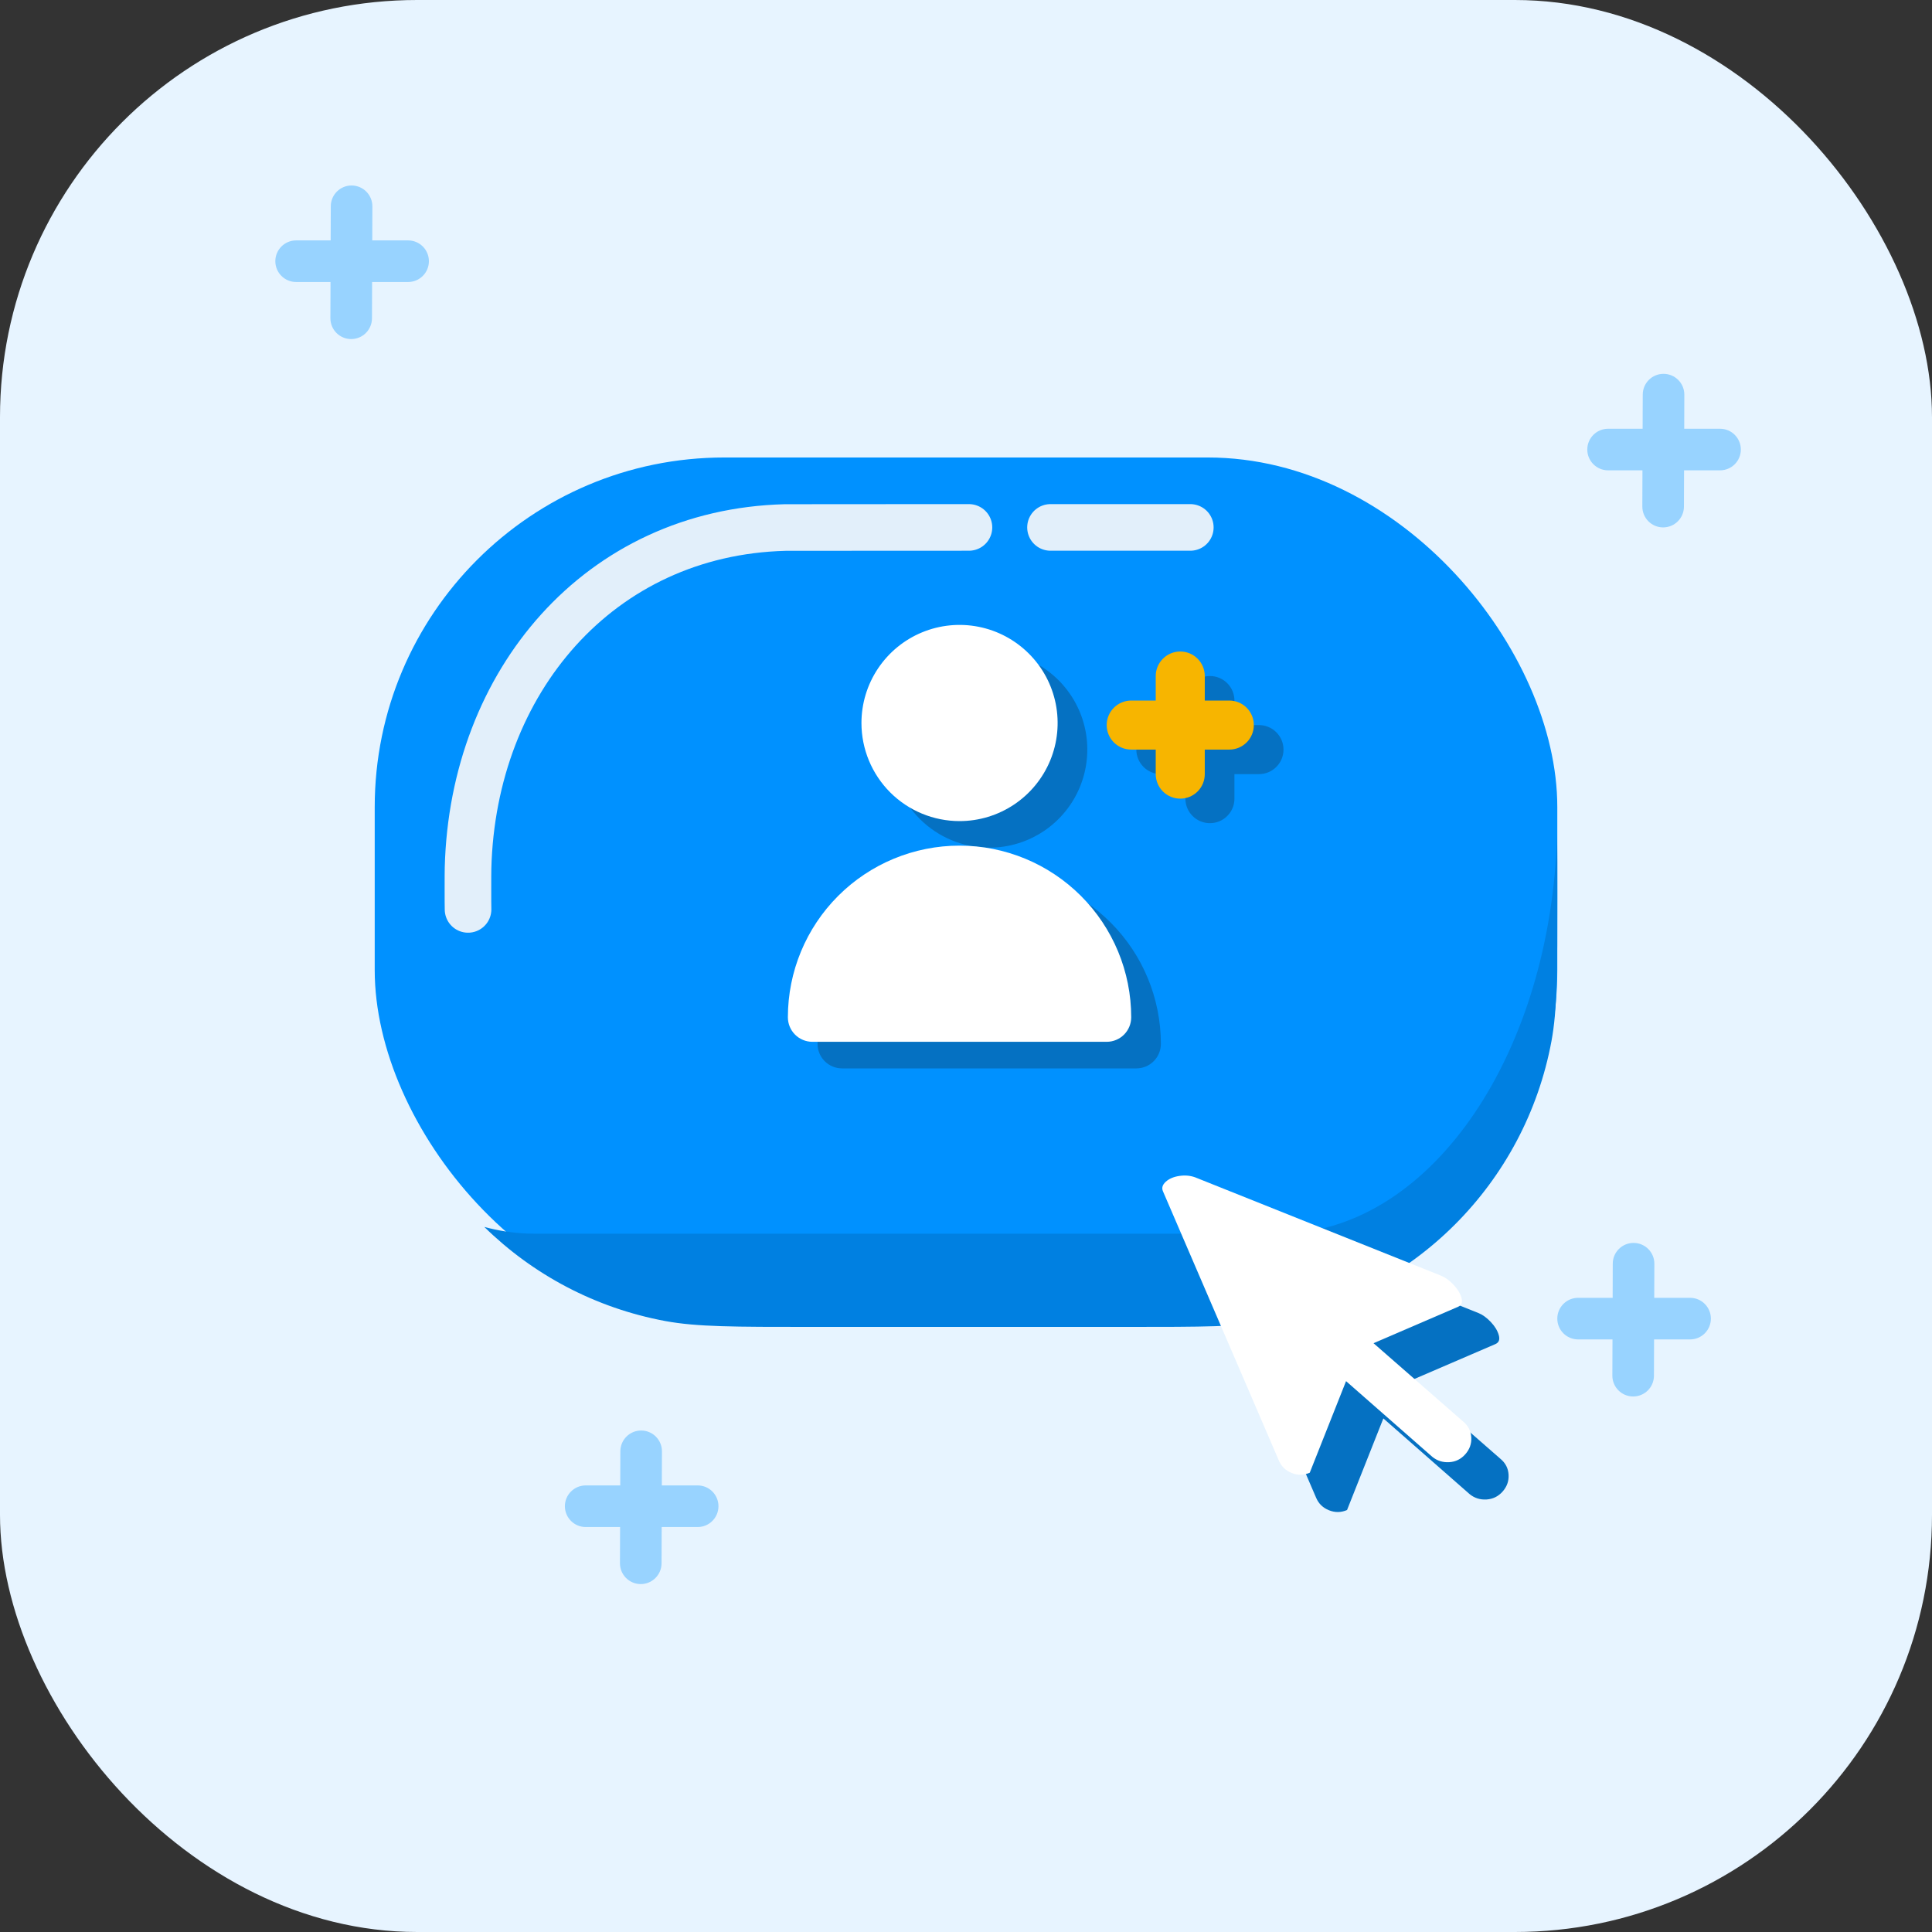 <svg width="88" height="88" viewBox="0 0 88 88" fill="none" xmlns="http://www.w3.org/2000/svg">
<rect x="0" y="0" width="88" height="88" fill="#333333" stroke="none"/>
<rect width="88" height="88" rx="19" fill="#E7F4FF"/>
<path fill-rule="evenodd" clip-rule="evenodd" d="M16.017 8.449C15.494 8.447 15.069 8.87 15.067 9.393L15.061 10.95H13.488C12.965 10.95 12.541 11.374 12.541 11.897C12.541 12.421 12.965 12.845 13.488 12.845H15.055L15.049 14.493C15.047 15.016 15.469 15.442 15.993 15.444C16.516 15.446 16.941 15.023 16.943 14.5L16.949 12.845H18.588C19.112 12.845 19.536 12.421 19.536 11.897C19.536 11.374 19.112 10.95 18.588 10.95H16.956L16.961 9.4C16.963 8.877 16.541 8.451 16.017 8.449Z" fill="#98D3FF"/>
<path fill-rule="evenodd" clip-rule="evenodd" d="M75.775 17.028C75.252 17.026 74.826 17.449 74.825 17.972L74.819 19.529H73.246C72.723 19.529 72.299 19.953 72.299 20.476C72.299 20.999 72.723 21.423 73.246 21.423H74.812L74.806 23.072C74.805 23.595 75.227 24.021 75.75 24.023C76.274 24.024 76.699 23.602 76.701 23.078L76.707 21.423H78.346C78.869 21.423 79.293 20.999 79.293 20.476C79.293 19.953 78.869 19.529 78.346 19.529H76.714L76.719 17.979C76.721 17.455 76.298 17.03 75.775 17.028Z" fill="#98D3FF"/>
<path fill-rule="evenodd" clip-rule="evenodd" d="M29.207 65.158C28.684 65.156 28.258 65.579 28.256 66.102L28.251 67.659H26.678C26.155 67.659 25.73 68.083 25.73 68.606C25.73 69.13 26.155 69.554 26.678 69.554H28.244L28.238 71.202C28.236 71.725 28.659 72.151 29.182 72.153C29.705 72.155 30.131 71.732 30.133 71.209L30.139 69.554H31.778C32.301 69.554 32.725 69.13 32.725 68.606C32.725 68.083 32.301 67.659 31.778 67.659H30.145L30.151 66.109C30.153 65.586 29.73 65.16 29.207 65.158Z" fill="#98D3FF"/>
<path fill-rule="evenodd" clip-rule="evenodd" d="M74.41 56.613C73.886 56.611 73.461 57.034 73.459 57.557L73.454 59.114H71.881C71.358 59.114 70.933 59.538 70.933 60.062C70.933 60.585 71.358 61.009 71.881 61.009H73.447L73.441 62.657C73.439 63.18 73.862 63.606 74.385 63.608C74.908 63.61 75.334 63.187 75.335 62.664L75.341 61.009H76.981C77.504 61.009 77.928 60.585 77.928 60.062C77.928 59.538 77.504 59.114 76.981 59.114H75.348L75.354 57.564C75.356 57.041 74.933 56.615 74.41 56.613Z" fill="#98D3FF"/>
<rect x="17.068" y="20.838" width="53.865" height="39.272" rx="15.921" fill="#0091FF"/>
<path fill-rule="evenodd" clip-rule="evenodd" d="M22.06 55.885C24.272 58.055 27.118 59.581 30.305 60.172C31.744 60.439 33.47 60.439 36.922 60.439H51.298C54.75 60.439 56.476 60.439 57.914 60.172C64.395 58.971 69.466 53.9 70.668 47.419C70.934 45.981 70.934 44.255 70.934 40.803C70.934 39.692 70.934 38.76 70.925 37.959C70.657 47.938 65.258 55.924 58.562 56.187C58.396 56.193 58.199 56.193 57.806 56.193H24.77C24.377 56.193 24.18 56.193 24.014 56.187C23.348 56.161 22.696 56.058 22.06 55.885Z" fill="#0080E1"/>
<path d="M47.849 24.023H54.217" stroke="#E2EFFA" stroke-width="2.123" stroke-linecap="round"/>
<path d="M21.319 41.422C21.314 41.214 21.314 40.967 21.314 40.475C21.314 39.982 21.314 39.736 21.319 39.527C21.541 31.061 27.29 24.25 35.757 24.028C35.965 24.023 40.95 24.028 44.134 24.023" stroke="#E2EFFA" stroke-width="2.123" stroke-linecap="round" stroke-linejoin="round"/>
<path d="M57.344 33.026H56.227V31.909C56.227 31.613 56.11 31.329 55.9 31.119C55.691 30.91 55.407 30.792 55.111 30.792C54.814 30.792 54.53 30.91 54.321 31.119C54.111 31.329 53.993 31.613 53.993 31.909V33.026H52.876C52.58 33.026 52.296 33.144 52.087 33.353C51.877 33.563 51.759 33.847 51.759 34.143C51.759 34.44 51.877 34.724 52.087 34.933C52.296 35.143 52.58 35.26 52.876 35.26H53.993V36.377C53.993 36.674 54.111 36.958 54.321 37.167C54.53 37.377 54.814 37.494 55.111 37.494C55.407 37.494 55.691 37.377 55.9 37.167C56.11 36.958 56.227 36.674 56.227 36.377V35.26H57.344C57.641 35.26 57.925 35.143 58.134 34.933C58.344 34.724 58.462 34.44 58.462 34.143C58.462 33.847 58.344 33.563 58.134 33.353C57.925 33.144 57.641 33.026 57.344 33.026ZM45.057 38.611C45.941 38.611 46.805 38.349 47.54 37.858C48.274 37.367 48.847 36.67 49.185 35.853C49.523 35.037 49.612 34.138 49.44 33.272C49.267 32.405 48.842 31.609 48.217 30.984C47.592 30.359 46.796 29.933 45.929 29.761C45.062 29.589 44.164 29.677 43.347 30.015C42.531 30.354 41.833 30.926 41.342 31.661C40.851 32.396 40.589 33.26 40.589 34.143C40.589 35.328 41.06 36.465 41.898 37.303C42.736 38.141 43.872 38.611 45.057 38.611ZM51.759 48.664C52.056 48.664 52.34 48.547 52.549 48.337C52.759 48.128 52.876 47.844 52.876 47.547C52.876 45.474 52.053 43.485 50.586 42.019C49.12 40.552 47.131 39.728 45.057 39.728C42.984 39.728 40.995 40.552 39.528 42.019C38.062 43.485 37.238 45.474 37.238 47.547C37.238 47.844 37.356 48.128 37.565 48.337C37.775 48.547 38.059 48.664 38.355 48.664" fill="#0571C2"/>
<path d="M43.706 37.4C44.59 37.4 45.453 37.138 46.188 36.647C46.923 36.156 47.496 35.458 47.834 34.642C48.172 33.825 48.26 32.927 48.088 32.06C47.916 31.194 47.49 30.397 46.865 29.773C46.24 29.148 45.444 28.722 44.578 28.55C43.711 28.377 42.812 28.466 41.996 28.804C41.179 29.142 40.482 29.715 39.991 30.45C39.5 31.184 39.238 32.048 39.238 32.932C39.238 34.117 39.709 35.253 40.546 36.091C41.384 36.929 42.521 37.4 43.706 37.4ZM50.408 47.453C50.704 47.453 50.988 47.335 51.198 47.126C51.407 46.916 51.525 46.632 51.525 46.336C51.525 44.262 50.701 42.273 49.235 40.807C47.768 39.341 45.779 38.517 43.706 38.517C41.632 38.517 39.643 39.341 38.177 40.807C36.711 42.273 35.887 44.262 35.887 46.336C35.887 46.632 36.004 46.916 36.214 47.126C36.423 47.335 36.708 47.453 37.004 47.453" fill="white"/>
<path d="M54.876 31.909H55.993C56.289 31.909 56.574 32.027 56.783 32.236C56.993 32.446 57.11 32.73 57.11 33.026C57.11 33.323 56.993 33.607 56.783 33.816C56.574 34.026 56.289 34.143 55.993 34.143H54.876V35.26C54.876 35.557 54.759 35.841 54.549 36.05C54.34 36.26 54.056 36.377 53.759 36.377C53.463 36.377 53.179 36.26 52.969 36.05C52.76 35.841 52.642 35.557 52.642 35.26V34.143H51.525C51.229 34.143 50.945 34.026 50.735 33.816C50.526 33.607 50.408 33.323 50.408 33.026C50.408 32.73 50.526 32.446 50.735 32.236C50.945 32.027 51.229 31.909 51.525 31.909H52.642V30.792C52.642 30.496 52.76 30.212 52.969 30.003C53.179 29.793 53.463 29.675 53.759 29.675C54.056 29.675 54.34 29.793 54.549 30.003C54.759 30.212 54.876 30.496 54.876 30.792V31.909Z" fill="#F7B500"/>
<path d="M68.111 61.222L64.261 62.88L68.351 66.454C68.577 66.645 68.698 66.885 68.714 67.172C68.73 67.46 68.639 67.715 68.442 67.938C68.244 68.161 68 68.281 67.708 68.299C67.416 68.317 67.159 68.235 66.938 68.054L63.01 64.607L61.356 68.78C61.084 68.897 60.81 68.901 60.535 68.791C60.26 68.681 60.066 68.494 59.952 68.231L54.67 55.959C54.605 55.807 54.647 55.663 54.798 55.526C54.949 55.389 55.153 55.301 55.412 55.261C55.67 55.222 55.913 55.244 56.141 55.326L67.34 59.806C67.528 59.881 67.715 60.017 67.902 60.213C68.088 60.409 68.21 60.609 68.267 60.812C68.325 61.016 68.273 61.153 68.111 61.222Z" fill="#0571C2"/>
<path d="M66.412 59.523L62.562 61.181L66.652 64.755C66.878 64.946 66.999 65.186 67.015 65.473C67.031 65.761 66.94 66.016 66.743 66.239C66.545 66.463 66.3 66.583 66.009 66.6C65.717 66.618 65.46 66.536 65.238 66.355L61.311 62.909L59.657 67.081C59.384 67.199 59.111 67.202 58.836 67.092C58.561 66.982 58.367 66.796 58.253 66.532L52.971 54.261C52.905 54.108 52.948 53.964 53.099 53.827C53.249 53.69 53.454 53.602 53.713 53.563C53.971 53.523 54.214 53.545 54.441 53.627L65.641 58.107C65.829 58.182 66.016 58.318 66.202 58.514C66.389 58.71 66.511 58.91 66.568 59.114C66.626 59.317 66.574 59.454 66.412 59.523Z" fill="white"/>
</svg>
